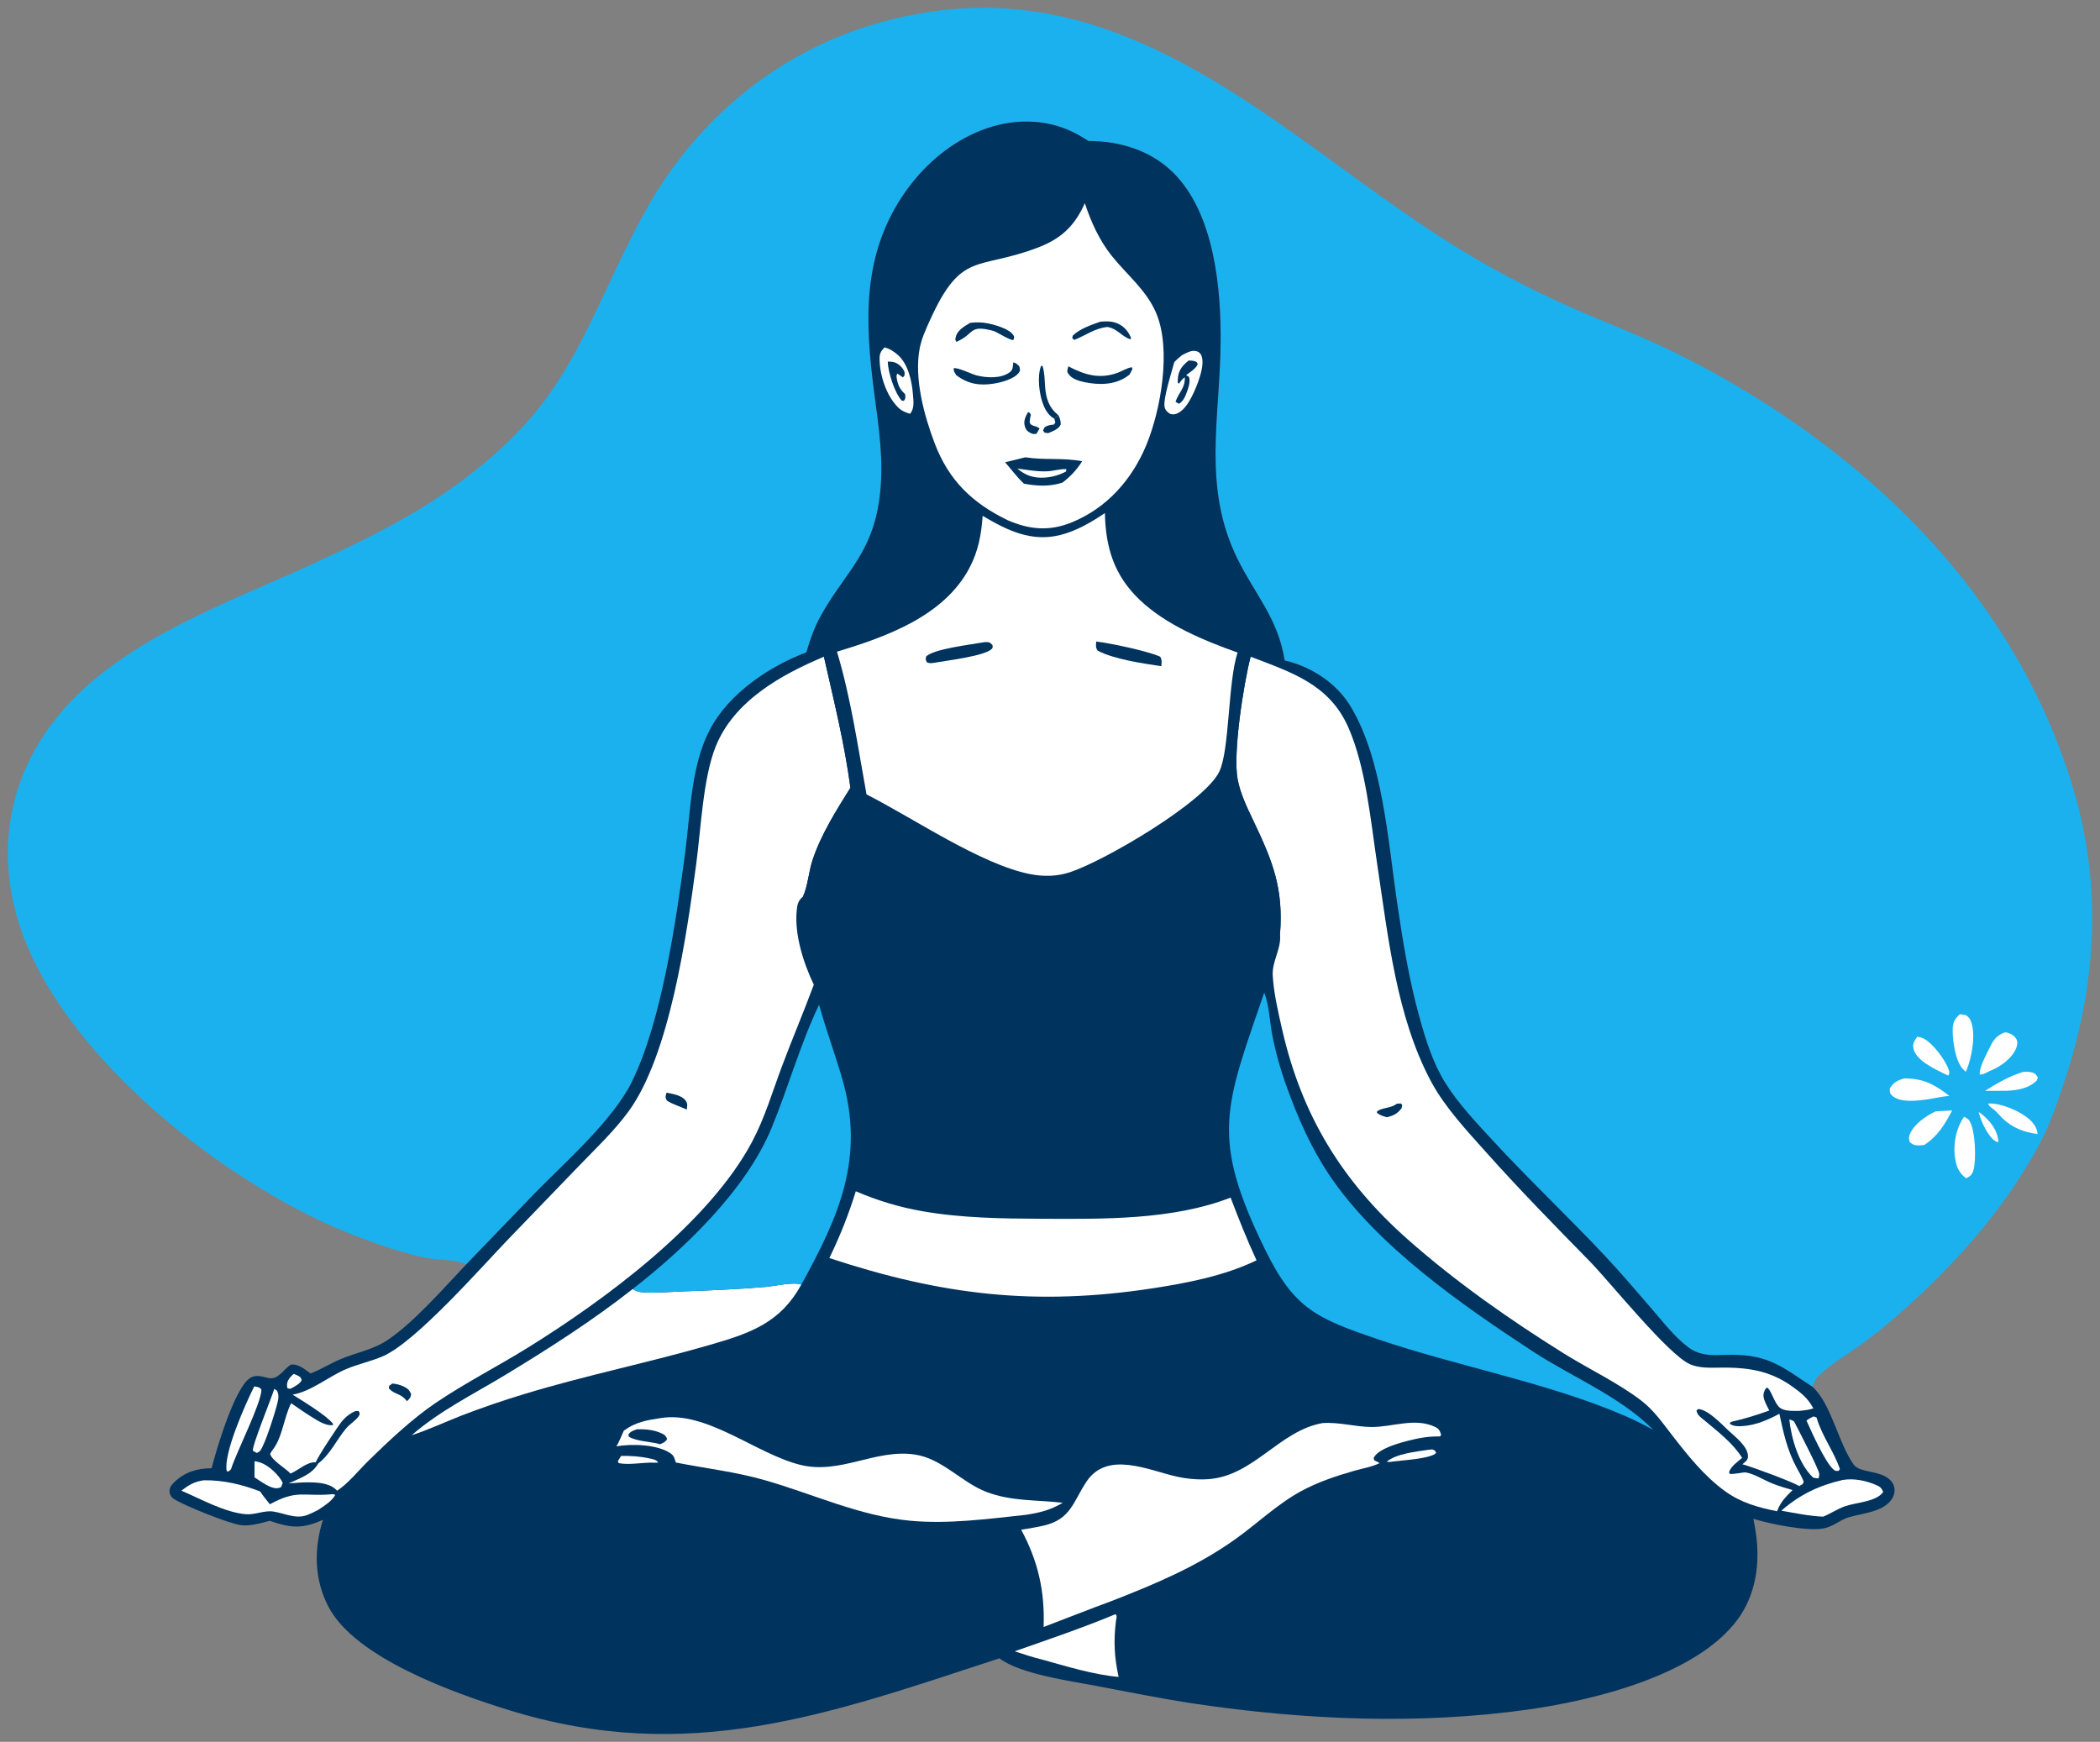 <?xml version="1.0" encoding="UTF-8"?> <svg xmlns="http://www.w3.org/2000/svg" viewBox="5904.396 5328.705 267.805 222.153" data-guides="{&quot;vertical&quot;:[],&quot;horizontal&quot;:[]}"><rect x="5904.396" y="5328.705" width="267.805" height="222.153" fill="#808080" stroke="none"/><path fill="#1BB1EE" stroke="none" fill-opacity="1" stroke-width="1" stroke-opacity="1" font-size-adjust="none" id="tSvg10da56bb4e" title="Path 2" d="M 5963.806 5490.012 C 5963.736 5489.966 5963.667 5489.918 5963.595 5489.875C 5962.783 5489.387 5959.949 5489.36 5958.88 5489.153C 5955.898 5488.576 5952.822 5487.487 5949.983 5486.418C 5933.698 5480.287 5911.886 5463.235 5906.713 5446.16C 5904.518 5438.912 5905.015 5431.504 5908.605 5424.784C 5915.451 5411.967 5931.009 5406.652 5943.451 5401C 5950.021 5398.016 5956.814 5394.745 5962.66 5390.494C 5966.867 5387.434 5970.953 5383.757 5974.026 5379.558C 5978.157 5373.913 5980.738 5367.543 5983.774 5361.299C 5985.331 5358.097 5986.977 5354.881 5988.953 5351.912C 5995.334 5342.33 6004.65 5335.137 6015.708 5331.851C 6030.251 5327.529 6042.713 5329.973 6055.749 5337.054C 6068.684 5344.079 6079.734 5354.179 6092.431 5361.615C 6096.387 5363.922 6100.458 5366.008 6104.642 5367.87C 6109.493 5369.995 6114.382 5371.829 6119.12 5374.232C 6141.995 5385.833 6161.492 5404.476 6168.88 5429.596C 6172.493 5441.88 6171.716 5454.355 6167.741 5466.413C 6166.775 5469.343 6165.787 5472.259 6164.299 5474.973C 6160.421 5482.046 6155.401 5487.999 6149.575 5493.545C 6147.232 5495.775 6144.707 5497.988 6142.107 5499.91C 6140.21 5501.313 6137.941 5502.573 6136.269 5504.226C 6135.856 5504.635 6135.711 5505.04 6135.558 5505.593C 6131.67 5503.049 6130.012 5501.493 6125.161 5501.492C 6123.882 5501.492 6122.551 5501.666 6121.303 5501.322C 6121.014 5501.244 6120.736 5501.14 6120.468 5501.01C 6120.2 5500.879 6119.946 5500.724 6119.707 5500.545C 6117.91 5499.193 6116.424 5497.241 6114.955 5495.543C 6113.03 5493.318 6111.122 5491.069 6109.109 5488.924C 6104.451 5483.959 6099.491 5479.282 6094.87 5474.278C 6092.703 5471.933 6090.408 5469.529 6088.71 5466.814C 6087.122 5464.277 6086.18 5461.242 6085.389 5458.371C 6084.075 5453.602 6083.276 5448.691 6082.557 5443.802C 6081.405 5435.968 6080.715 5425.536 6076.619 5418.782C 6074.798 5415.778 6071.591 5413.731 6068.225 5412.936C 6067.355 5407.512 6064.503 5404.648 6062.207 5399.983C 6057.711 5390.847 6059.963 5382.123 6060.055 5372.383C 6060.121 5365.405 6059.241 5355.965 6054.054 5350.769C 6051.179 5347.889 6047.175 5346.686 6043.203 5346.687C 6041.942 5345.869 6040.706 5345.214 6039.26 5344.782C 6035.255 5343.584 6031.043 5344.339 6027.414 5346.315C 6023.897 5348.23 6021.008 5351.165 6018.934 5354.572C 6014.002 5362.671 6014.873 5371.379 6016.086 5380.341C 6016.692 5384.814 6017.197 5389.192 6016.321 5393.676C 6015.141 5399.716 6011.829 5402.228 6009.047 5407.285C 6008.229 5408.771 6007.705 5410.284 6007.226 5411.907C 6002.498 5413.688 5997.383 5417.127 5994.959 5421.693C 5992.502 5426.323 5992.454 5432.333 5991.773 5437.465C 5990.633 5446.061 5988.769 5459.059 5984.946 5466.739C 5982.516 5471.62 5976.519 5476.884 5972.634 5480.851C 5969.692 5483.904 5966.749 5486.958 5963.806 5490.012Z"></path><path fill="white" stroke="none" fill-opacity="1" stroke-width="1" stroke-opacity="1" font-size-adjust="none" id="tSvg33fdddbfc1" title="Path 3" d="M 6156.733 5470.543 C 6156.856 5470.607 6156.913 5470.631 6157.032 5470.727C 6158.22 5471.69 6159.135 5472.812 6159.25 5474.374C 6159.111 5474.348 6159.039 5474.344 6158.904 5474.269C 6157.937 5473.731 6156.954 5471.591 6156.733 5470.543Z"></path><path fill="white" stroke="none" fill-opacity="1" stroke-width="1" stroke-opacity="1" font-size-adjust="none" id="tSvgcba3db9b71" title="Path 4" d="M 6162.398 5465.412 C 6162.67 5465.401 6162.965 5465.38 6163.234 5465.421C 6163.825 5465.512 6163.966 5465.636 6164.28 5466.122C 6164.283 5466.11 6164.286 5466.097 6164.289 5466.084C 6164.237 5466.229 6164.186 5466.375 6164.134 5466.52C 6163.103 5467.52 6161.687 5467.758 6160.302 5467.82C 6159.382 5467.825 6158.462 5467.829 6157.542 5467.834C 6159.061 5466.85 6160.665 5465.951 6162.398 5465.412Z"></path><path fill="white" stroke="none" fill-opacity="1" stroke-width="1" stroke-opacity="1" font-size-adjust="none" id="tSvg13163d21342" title="Path 5" d="M 6157.926 5469.46 C 6157.982 5469.455 6158.039 5469.446 6158.095 5469.444C 6159.657 5469.407 6162.036 5470.437 6163.169 5471.443C 6163.728 5471.94 6164.207 5472.568 6164.232 5473.334C 6162.517 5473.119 6161.008 5472.544 6159.744 5471.306C 6159.357 5470.927 6159.011 5470.476 6158.58 5470.147C 6158.271 5469.912 6158.093 5469.829 6157.926 5469.46Z"></path><path fill="white" stroke="none" fill-opacity="1" stroke-width="1" stroke-opacity="1" font-size-adjust="none" id="tSvg17d5570161a" title="Path 6" d="M 6148.896 5460.924 C 6149.147 5460.974 6149.404 5461.021 6149.638 5461.13C 6150.86 5461.693 6152.479 5463.888 6152.911 5465.138C 6153.037 5465.503 6153.01 5465.56 6152.856 5465.888C 6152.658 5465.802 6152.469 5465.713 6152.277 5465.616C 6151.03 5464.99 6148.764 5463.955 6148.419 5462.462C 6148.264 5461.794 6148.538 5461.447 6148.896 5460.924Z"></path><path fill="white" stroke="none" fill-opacity="1" stroke-width="1" stroke-opacity="1" font-size-adjust="none" id="tSvg519354b5b9" title="Path 7" d="M 6151.237 5470.446 C 6151.942 5470.407 6152.646 5470.368 6153.351 5470.328C 6152.394 5472.125 6151.537 5473.581 6149.792 5474.733C 6149.589 5474.755 6149.386 5474.775 6149.181 5474.784C 6148.671 5474.806 6148.327 5474.722 6147.945 5474.361C 6147.821 5473.974 6147.786 5473.758 6147.946 5473.369C 6148.48 5472.071 6150.017 5471.02 6151.237 5470.446Z"></path><path fill="white" stroke="none" fill-opacity="1" stroke-width="1" stroke-opacity="1" font-size-adjust="none" id="tSvgc962e2a589" title="Path 8" d="M 6154.322 5458.057 C 6154.573 5458.092 6154.825 5458.127 6155.076 5458.163C 6155.379 5458.363 6155.561 5458.541 6155.707 5458.882C 6156.437 5460.592 6155.829 5463.729 6155.102 5465.392C 6154.947 5465.265 6154.907 5465.239 6154.778 5465.113C 6153.771 5464.133 6153.395 5461.438 6153.412 5460.07C 6153.423 5459.102 6153.631 5458.72 6154.322 5458.057Z"></path><path fill="white" stroke="none" fill-opacity="1" stroke-width="1" stroke-opacity="1" font-size-adjust="none" id="tSvge8b7a12a26" title="Path 9" d="M 6160.092 5460.365 C 6160.16 5460.375 6160.228 5460.381 6160.295 5460.395C 6160.792 5460.497 6161.305 5460.785 6161.548 5461.248C 6161.729 5461.593 6161.657 5462.031 6161.515 5462.378C 6160.961 5463.734 6159.497 5464.748 6158.188 5465.275C 6157.843 5465.432 6157.194 5465.837 6156.853 5465.733C 6156.841 5464.791 6157.527 5463.559 6157.933 5462.721C 6158.489 5461.574 6158.821 5460.81 6160.092 5460.365Z"></path><path fill="white" stroke="none" fill-opacity="1" stroke-width="1" stroke-opacity="1" font-size-adjust="none" id="tSvg15ae931f65" title="Path 10" d="M 6147.256 5466.242 C 6149.713 5466.253 6151.095 5467.008 6152.981 5468.472C 6152.14 5468.557 6151.315 5468.715 6150.485 5468.868C 6150.441 5468.875 6150.396 5468.882 6150.352 5468.888C 6149.055 5469.084 6146.708 5469.415 6145.67 5468.416C 6145.351 5468.108 6145.391 5467.917 6145.401 5467.514C 6145.857 5466.742 6146.411 5466.478 6147.256 5466.242Z"></path><path fill="white" stroke="none" fill-opacity="1" stroke-width="1" stroke-opacity="1" font-size-adjust="none" id="tSvg18f120bcac9" title="Path 11" d="M 6154.866 5471.131 C 6155.098 5471.256 6155.387 5471.398 6155.537 5471.623C 6156.316 5472.793 6156.451 5476.673 6156.043 5478.011C 6155.873 5478.569 6155.616 5478.738 6155.129 5478.979C 6154.245 5478.337 6153.91 5477.572 6153.734 5476.504C 6153.437 5474.697 6153.821 5472.636 6154.866 5471.131Z"></path><path fill="#00335E" stroke="none" fill-opacity="1" stroke-width="1" stroke-opacity="1" font-size-adjust="none" id="tSvg2576d2c327" title="Path 12" d="M 6007.226 5411.907 C 6007.705 5410.284 6008.229 5408.771 6009.047 5407.285C 6011.829 5402.228 6015.141 5399.716 6016.321 5393.676C 6017.197 5389.192 6016.692 5384.814 6016.086 5380.341C 6014.873 5371.379 6014.002 5362.671 6018.934 5354.572C 6021.008 5351.165 6023.897 5348.23 6027.414 5346.315C 6031.043 5344.339 6035.255 5343.584 6039.26 5344.782C 6040.706 5345.214 6041.942 5345.869 6043.203 5346.687C 6047.175 5346.686 6051.179 5347.889 6054.054 5350.769C 6059.241 5355.965 6060.121 5365.405 6060.055 5372.383C 6059.963 5382.123 6057.711 5390.847 6062.207 5399.983C 6064.503 5404.648 6067.355 5407.512 6068.225 5412.936C 6071.591 5413.731 6074.798 5415.778 6076.619 5418.782C 6080.715 5425.536 6081.405 5435.968 6082.557 5443.802C 6083.276 5448.691 6084.075 5453.602 6085.389 5458.371C 6086.18 5461.242 6087.122 5464.277 6088.71 5466.814C 6090.408 5469.529 6092.703 5471.933 6094.87 5474.278C 6099.491 5479.282 6104.451 5483.959 6109.109 5488.924C 6111.122 5491.069 6113.03 5493.318 6114.955 5495.543C 6116.424 5497.241 6117.91 5499.193 6119.707 5500.545C 6119.946 5500.724 6120.2 5500.879 6120.468 5501.01C 6120.736 5501.14 6121.014 5501.244 6121.303 5501.322C 6122.551 5501.666 6123.882 5501.492 6125.161 5501.492C 6130.012 5501.493 6131.67 5503.049 6135.558 5505.593C 6137.949 5507.775 6138.798 5512.687 6140.788 5515.5C 6141.64 5516.704 6144.724 5516.088 6145.783 5517.911C 6146.03 5518.337 6146.065 5518.894 6145.906 5519.356C 6145.164 5521.515 6141.967 5521.67 6140.157 5522.21C 6139.554 5522.389 6138.989 5522.759 6138.436 5523.055C 6137.952 5523.315 6137.435 5523.559 6136.888 5523.648C 6134.695 5524.004 6130.17 5523.075 6127.996 5522.414C 6128.11 5522.982 6128.211 5523.552 6128.299 5524.124C 6128.893 5528.001 6128.341 5532.092 6125.951 5535.3C 6120.695 5542.357 6107.705 5545.548 6099.274 5546.735C 6085.314 5548.7 6070.793 5548.07 6056.882 5546.009C 6052.621 5545.377 6048.38 5544.512 6044.148 5543.711C 6040.812 5543.079 6034.509 5542.213 6031.845 5540.205C 6010.024 5547.353 5992.216 5553.91 5969.23 5546.788C 5962.374 5544.663 5949.672 5540.183 5946.266 5533.599C 5944.455 5530.096 5944.408 5526.24 5945.583 5522.535C 5942.957 5523.721 5941.471 5523.601 5938.794 5522.663C 5938.66 5522.699 5938.526 5522.735 5938.392 5522.77C 5937.35 5523.044 5936.224 5523.347 5935.142 5523.221C 5933.645 5523.047 5927.905 5520.745 5926.552 5519.867C 5926.232 5519.659 5926.048 5519.347 5926.014 5518.967C 5925.969 5518.467 5926.27 5518.071 5926.611 5517.746C 5927.96 5516.453 5929.559 5515.955 5931.379 5515.966C 5932.016 5513.473 5934.31 5505.801 5936.232 5504.494C 5937.017 5503.96 5937.773 5504.265 5938.614 5504.45C 5939.887 5504.73 5940.506 5503.374 5941.483 5502.747C 5942.481 5502.632 5943.23 5503.338 5943.997 5503.88C 5945.293 5503.38 5946.52 5502.601 5947.81 5502.056C 5949.645 5501.28 5951.769 5500.875 5953.468 5499.834C 5956.801 5497.792 5961.015 5492.949 5963.806 5490.012C 5966.749 5486.958 5969.692 5483.904 5972.634 5480.851C 5976.519 5476.884 5982.516 5471.62 5984.946 5466.739C 5988.769 5459.059 5990.633 5446.061 5991.773 5437.465C 5992.454 5432.333 5992.502 5426.323 5994.959 5421.693C 5997.383 5417.127 6002.498 5413.688 6007.226 5411.907Z"></path><path fill="#00335E" stroke="none" fill-opacity="1" stroke-width="1" stroke-opacity="1" font-size-adjust="none" id="tSvg15b83073eaa" title="Path 13" d="M 6135.652 5508.326 C 6136.07 5508.582 6136.028 5508.91 6136.141 5509.368C 6136.115 5509.414 6136.089 5509.46 6136.063 5509.505C 6135.937 5509.452 6135.81 5509.399 6135.684 5509.345C 6135.342 5509.499 6135.069 5509.655 6134.771 5509.881C 6134.763 5509.746 6134.758 5509.535 6134.718 5509.411C 6134.567 5508.929 6134.225 5508.855 6133.817 5508.647C 6134.461 5508.589 6135.036 5508.529 6135.652 5508.326Z"></path><path fill="white" stroke="none" fill-opacity="1" stroke-width="1" stroke-opacity="1" font-size-adjust="none" id="tSvg13c46a87d06" title="Path 14" d="M 5941.835 5503.932 C 5941.977 5503.98 5942.146 5504.032 5942.277 5504.1C 5942.652 5504.295 5942.758 5504.324 5942.866 5504.729C 5942.628 5505.19 5942.184 5505.395 5941.759 5505.658C 5941.401 5505.832 5941.472 5505.877 5941.056 5505.759C 5941.008 5505.557 5940.99 5505.532 5940.999 5505.298C 5941.02 5504.719 5941.442 5504.3 5941.835 5503.932Z"></path><path fill="white" stroke="none" fill-opacity="1" stroke-width="1" stroke-opacity="1" font-size-adjust="none" id="tSvgf0f9315739" title="Path 15" d="M 5983.6 5514.391 C 5984.815 5514.371 5985.998 5514.437 5987.187 5514.704C 5987.632 5514.805 5988.092 5514.846 5988.342 5515.24C 5988.176 5515.244 5988.009 5515.249 5987.842 5515.253C 5986.403 5515.184 5984.632 5515.598 5983.28 5515.299C 5983.249 5515.217 5983.218 5515.135 5983.186 5515.054C 5983.324 5514.833 5983.462 5514.612 5983.6 5514.391Z"></path><path fill="white" stroke="none" fill-opacity="1" stroke-width="1" stroke-opacity="1" font-size-adjust="none" id="tSvg7490273be9" title="Path 16" d="M 6086.529 5513.612 C 6086.703 5513.594 6086.876 5513.575 6087.05 5513.557C 6087.386 5513.711 6087.375 5513.638 6087.543 5514.002C 6086.963 5514.745 6083.083 5514.961 6081.995 5515.105C 6081.685 5515.165 6081.556 5515.182 6081.236 5515.127C 6082.47 5514.099 6084.968 5513.845 6086.529 5513.612Z"></path><path fill="#00335E" stroke="none" fill-opacity="1" stroke-width="1" stroke-opacity="1" font-size-adjust="none" id="tSvg132a8124ed6" title="Path 17" d="M 6052.19 5366.27 C 6054.144 5369.158 6053.882 5372.065 6055.127 5374.004C 6054.803 5374.288 6054.451 5374.562 6054.156 5374.875C 6053.706 5373.782 6054.018 5372.44 6053.848 5371.278C 6053.601 5369.595 6052.559 5367.876 6051.856 5366.346C 6051.967 5366.32 6052.078 5366.295 6052.19 5366.27Z"></path><path fill="#00335E" stroke="none" fill-opacity="1" stroke-width="1" stroke-opacity="1" font-size-adjust="none" id="tSvg17aa04bbc9b" title="Path 18" d="M 6053.247 5351.582 C 6055.058 5353.434 6056.263 5355.514 6057.086 5357.963C 6057.248 5358.447 6057.411 5358.93 6057.573 5359.414C 6057.36 5359.502 6057.147 5359.589 6056.934 5359.677C 6056.721 5359.024 6056.508 5358.371 6056.295 5357.718C 6055.404 5355.597 6054.469 5353.535 6053.247 5351.582Z"></path><path fill="white" stroke="none" fill-opacity="1" stroke-width="1" stroke-opacity="1" font-size-adjust="none" id="tSvgc2664e465a" title="Path 19" d="M 5936.854 5515.062 C 5937.11 5515.104 5937.366 5515.148 5937.612 5515.236C 5938.7 5515.626 5939.957 5516.811 5940.455 5517.829C 5940.383 5518.011 5940.31 5518.193 5940.238 5518.375C 5940.142 5518.409 5940.05 5518.452 5939.952 5518.478C 5939.026 5518.728 5937.627 5517.6 5936.851 5517.127C 5936.852 5516.439 5936.853 5515.75 5936.854 5515.062Z"></path><path fill="white" stroke="none" fill-opacity="1" stroke-width="1" stroke-opacity="1" font-size-adjust="none" id="tSvgdc72bf2d" title="Path 20" d="M 5939.375 5505.84 C 5939.487 5505.911 5939.599 5505.981 5939.711 5506.052C 5939.982 5506.568 5939.917 5507.041 5939.79 5507.588C 5939.546 5508.64 5938.194 5512.992 5937.552 5513.761C 5937.45 5513.883 5937.281 5513.928 5937.146 5514.011C 5936.98 5513.92 5936.813 5513.829 5936.647 5513.737C 5936.483 5513.196 5939.025 5506.994 5939.375 5505.84Z"></path><path fill="white" stroke="none" fill-opacity="1" stroke-width="1" stroke-opacity="1" font-size-adjust="none" id="tSvgeb88250348" title="Path 21" d="M 6134.771 5509.881 C 6135.069 5509.655 6135.342 5509.499 6135.684 5509.345C 6135.81 5509.399 6135.937 5509.452 6136.063 5509.505C 6136.076 5509.552 6136.089 5509.598 6136.102 5509.644C 6136.777 5511.892 6138.281 5513.848 6139.034 5516.074C 6138.978 5516.147 6138.922 5516.22 6138.866 5516.294C 6138.507 5516.314 6138.445 5516.332 6138.163 5516.074C 6137.104 5515.107 6135.404 5511.307 6134.771 5509.881Z"></path><path fill="white" stroke="none" fill-opacity="1" stroke-width="1" stroke-opacity="1" font-size-adjust="none" id="tSvgc3a500fe03" title="Path 22" d="M 6132.579 5509.759 C 6132.865 5509.803 6132.922 5509.833 6133.19 5509.995C 6133.659 5510.925 6136.385 5516.119 6136.402 5516.707C 6136.407 5516.891 6136.346 5517.072 6136.318 5517.254C 6136.024 5517.253 6135.882 5517.23 6135.609 5517.15C 6133.78 5515.407 6132.849 5512.206 6132.579 5509.759Z"></path><path fill="#00335E" stroke="none" fill-opacity="1" stroke-width="1" stroke-opacity="1" font-size-adjust="none" id="tSvg900fad6fb9" title="Path 23" d="M 6056.934 5359.677 C 6057.147 5359.589 6057.36 5359.502 6057.573 5359.414C 6057.905 5360.833 6058.217 5362.24 6058.451 5363.679C 6058.685 5365.35 6059.481 5371.736 6058.879 5373.131C 6058.604 5372.97 6058.511 5372.717 6058.429 5372.415C 6058.164 5371.434 6058.34 5370.148 6058.293 5369.123C 6058.217 5367.378 6058.075 5365.638 6057.868 5363.904C 6057.644 5362.481 6057.269 5361.077 6056.934 5359.677Z"></path><path fill="white" stroke="none" fill-opacity="1" stroke-width="1" stroke-opacity="1" font-size-adjust="none" id="tSvg5c8c6c8c62" title="Path 24" d="M 5936.82 5505.521 C 5937.27 5505.614 5937.45 5505.573 5937.743 5505.94C 5937.669 5507.798 5934.627 5513.716 5933.846 5516.101C 5933.749 5516.189 5933.652 5516.277 5933.554 5516.365C 5933.475 5516.358 5933.395 5516.351 5933.315 5516.345C 5932.837 5514.139 5935.743 5507.66 5936.82 5505.521Z"></path><path fill="white" stroke="none" fill-opacity="1" stroke-width="1" stroke-opacity="1" font-size-adjust="none" id="tSvg6852da53e1" title="Path 25" d="M 6017.196 5373.011 C 6017.858 5373.178 6018.416 5373.543 6018.922 5373.995C 6020.204 5375.139 6020.697 5377.322 6020.817 5378.98C 6020.881 5379.868 6021.052 5380.776 6020.447 5381.481C 6019.858 5381.307 6019.382 5381.109 6018.935 5380.671C 6017.435 5379.199 6016.589 5376.583 6016.566 5374.511C 6016.558 5373.794 6016.704 5373.524 6017.196 5373.011Z"></path><path fill="#00335E" stroke="none" fill-opacity="1" stroke-width="1" stroke-opacity="1" font-size-adjust="none" id="tSvg177584065d2" title="Path 26" d="M 6017.608 5374.819 C 6017.912 5374.829 6018.249 5374.825 6018.536 5374.94C 6018.605 5374.969 6018.672 5375 6018.738 5375.035C 6018.803 5375.07 6018.867 5375.108 6018.929 5375.149C 6018.99 5375.191 6019.05 5375.235 6019.107 5375.282C 6019.165 5375.329 6019.219 5375.379 6019.272 5375.432C 6019.324 5375.484 6019.374 5375.54 6019.421 5375.597C 6019.468 5375.655 6019.512 5375.715 6019.552 5375.777C 6019.593 5375.839 6019.631 5375.903 6019.666 5375.968C 6019.7 5376.034 6019.731 5376.101 6019.759 5376.17C 6019.738 5376.531 6019.818 5376.58 6019.538 5376.835C 6019.309 5376.675 6019.08 5376.515 6018.851 5376.355C 6018.683 5376.562 6018.72 5376.681 6018.756 5376.936C 6018.86 5377.689 6019.152 5378.396 6019.74 5378.882C 6019.772 5378.93 6019.804 5378.978 6019.836 5379.027C 6019.856 5379.438 6019.903 5379.501 6019.666 5379.829C 6019.571 5379.817 6019.477 5379.806 6019.383 5379.794C 6018.474 5378.765 6017.637 5376.163 6017.608 5374.819Z"></path><path fill="white" stroke="none" fill-opacity="1" stroke-width="1" stroke-opacity="1" font-size-adjust="none" id="tSvg230edb72ee" title="Path 27" d="M 6055.127 5374.004 C 6055.748 5373.702 6056.378 5373.279 6057.084 5373.528C 6057.309 5373.608 6057.477 5373.779 6057.582 5373.996C 6058.191 5375.256 6056.975 5378.121 6056.375 5379.295C 6055.98 5380.07 6055.312 5381.149 6054.443 5381.462C 6054.127 5381.576 6053.969 5381.568 6053.649 5381.506C 6053.307 5381.285 6053.045 5381.096 6052.93 5380.681C 6052.651 5379.672 6053.845 5376.069 6054.156 5374.875C 6054.451 5374.562 6054.803 5374.288 6055.127 5374.004Z"></path><path fill="#00335E" stroke="none" fill-opacity="1" stroke-width="1" stroke-opacity="1" font-size-adjust="none" id="tSvgba3e3ad229" title="Path 28" d="M 6055.985 5374.687 C 6056.272 5374.687 6056.488 5374.696 6056.767 5374.78C 6057.051 5374.865 6057.009 5374.906 6057.145 5375.143C 6056.878 5375.747 6056.176 5376.153 6055.661 5376.545C 6055.781 5376.624 6055.901 5376.703 6056.02 5376.783C 6056.232 5377.334 6055.964 5378.125 6055.77 5378.657C 6055.568 5379.211 6055.29 5379.937 6054.725 5380.199C 6054.585 5380.115 6054.445 5380.032 6054.305 5379.948C 6054.716 5378.74 6055.538 5378.234 6055.492 5376.831C 6055.153 5377.013 6054.971 5377.333 6054.741 5377.636C 6054.691 5377.599 6054.641 5377.561 6054.591 5377.524C 6054.592 5377.275 6054.587 5377.024 6054.622 5376.777C 6054.757 5375.827 6055.258 5375.26 6055.985 5374.687Z"></path><path fill="#00335E" stroke="none" fill-opacity="1" stroke-width="1" stroke-opacity="1" font-size-adjust="none" id="tSvg13311605b1f" title="Path 29" d="M 6058.871 5374.03 C 6059.234 5376.73 6058.684 5379.909 6058.525 5382.634C 6058.077 5390.309 6058.548 5395.698 6062.361 5402.598C 6063.241 5404.191 6064.415 5405.608 6065.301 5407.199C 6065.964 5408.39 6067.071 5410.758 6066.689 5412.1C 6066.586 5412.145 6066.482 5412.189 6066.378 5412.233C 6066.359 5412.215 6066.341 5412.197 6066.322 5412.179C 6065.482 5411.387 6064.928 5408.466 6064.355 5407.246C 6063.048 5404.461 6061.169 5401.957 6059.875 5399.144C 6059.616 5398.592 6059.378 5398.032 6059.16 5397.464C 6058.943 5396.895 6058.746 5396.319 6058.57 5395.736C 6058.394 5395.153 6058.239 5394.564 6058.106 5393.97C 6057.973 5393.375 6057.862 5392.777 6057.772 5392.175C 6057.144 5388.021 6057.469 5377.836 6058.871 5374.03Z"></path><path fill="white" stroke="none" fill-opacity="1" stroke-width="1" stroke-opacity="1" font-size-adjust="none" id="tSvg12d6a36c5d9" title="Path 30" d="M 6139.365 5517.461 C 6140.785 5517.216 6142.336 5517.527 6143.646 5518.097C 6144.18 5518.329 6144.328 5518.461 6144.554 5518.991C 6143.667 5520.26 6141.051 5520.319 6139.675 5520.813C 6138.726 5521.153 6137.841 5521.747 6136.897 5522.136C 6135.107 5522.063 6133.326 5521.683 6131.565 5521.375C 6133.894 5519.33 6136.357 5518.155 6139.365 5517.461Z"></path><path fill="#00335E" stroke="none" fill-opacity="1" stroke-width="1" stroke-opacity="1" font-size-adjust="none" id="tSvge276e7e433" title="Path 31" d="M 6045.612 5347.883 C 6047.951 5347.972 6050.357 5349.689 6051.891 5351.355C 6056.01 5355.831 6057.512 5364.928 6057.255 5370.78C 6057.245 5371.008 6057.199 5371.209 6057.149 5371.43C 6057.09 5371.463 6057.031 5371.495 6056.972 5371.528C 6056.359 5369.956 6056.397 5367.748 6056.045 5366.052C 6055.135 5361.664 6052.044 5351.696 6047.861 5349.826C 6047.375 5349.609 6046.775 5349.404 6046.244 5349.349C 6045.447 5349.132 6044.781 5349.417 6043.992 5349.275C 6043.65 5348.868 6043.723 5348.702 6043.712 5348.183C 6044.02 5347.853 6045.141 5347.91 6045.612 5347.883Z"></path><path fill="#00335E" stroke="none" fill-opacity="1" stroke-width="1" stroke-opacity="1" font-size-adjust="none" id="tSvgbf9fdc82dc" title="Path 32" d="M 6021.198 5382.927 C 6021.487 5383.149 6021.614 5383.537 6021.731 5383.871C 6023.672 5389.434 6024.35 5395.05 6022.079 5400.649C 6021.131 5402.985 6019.861 5405.239 6018.764 5407.513C 6017.808 5407.999 6016.789 5408.399 6015.805 5408.83C 6015.503 5408.973 6015.26 5409.056 6014.929 5409.108C 6015.959 5407.259 6017.571 5405.667 6018.687 5403.836C 6022.748 5397.177 6022.09 5390.3 6021.198 5382.927Z"></path><path fill="white" stroke="none" fill-opacity="1" stroke-width="1" stroke-opacity="1" font-size-adjust="none" id="tSvg93c2e16766" title="Path 33" d="M 5930.396 5517.497 C 5932.912 5517.467 5935.229 5518.022 5937.566 5518.919C 5937.949 5519.492 5938.379 5520.02 5938.812 5520.555C 5942.22 5518.686 5943.017 5519.552 5946.416 5519.302C 5946.728 5519.279 5946.864 5519.23 5947.15 5519.353C 5946.741 5520.169 5945.673 5520.801 5944.923 5521.303C 5944.488 5521.526 5944.028 5521.755 5943.571 5521.929C 5942.126 5522.48 5940.713 5521.715 5939.274 5521.487C 5938.102 5521.301 5936.94 5521.919 5935.767 5521.826C 5933.079 5521.613 5930.015 5519.884 5927.532 5518.824C 5928.492 5518.078 5929.17 5517.67 5930.396 5517.497Z"></path><path fill="#00335E" stroke="none" fill-opacity="1" stroke-width="1" stroke-opacity="1" font-size-adjust="none" id="tSvg7bb279aacf" title="Path 34" d="M 6024.554 5390.336 C 6025.986 5391.639 6026.742 5392.719 6028.452 5393.984C 6028.458 5394.807 6028.454 5395.659 6028.351 5396.477C 6027.884 5400.219 6025.775 5402.944 6022.876 5405.195C 6022.034 5405.769 6021.205 5406.268 6020.291 5406.722C 6023.748 5399.989 6024.657 5398.063 6024.554 5390.336Z"></path><path fill="#00335E" stroke="none" fill-opacity="1" stroke-width="1" stroke-opacity="1" font-size-adjust="none" id="tSvg1877e9fdabb" title="Path 35" d="M 6041.83 5348.934 C 6041.794 5348.613 6041.722 5348.445 6041.591 5348.156C 6040.671 5347.441 6039.601 5347.248 6038.469 5347.117C 6034.042 5346.602 6029.18 5347.532 6025.646 5350.372C 6020.86 5354.218 6018.3 5359.878 6017.35 5365.829C 6017.072 5367.57 6017.063 5369.362 6016.775 5371.083C 6016.706 5371.498 6016.642 5371.817 6016.294 5372.071C 6016.244 5371.973 6016.186 5371.878 6016.146 5371.776C 6015.872 5371.093 6016.089 5369.733 6016.131 5368.984C 6016.4 5364.119 6017.263 5359.388 6019.89 5355.21C 6022.64 5350.836 6027.059 5346.932 6032.208 5345.774C 6032.437 5345.723 6032.667 5345.678 6032.899 5345.639C 6033.13 5345.6 6033.363 5345.566 6033.596 5345.539C 6033.829 5345.511 6034.063 5345.489 6034.297 5345.473C 6034.531 5345.456 6034.766 5345.446 6035 5345.442C 6035.235 5345.437 6035.47 5345.439 6035.705 5345.446C 6035.939 5345.453 6036.174 5345.466 6036.408 5345.485C 6036.642 5345.503 6036.875 5345.528 6037.108 5345.558C 6037.341 5345.589 6037.573 5345.625 6037.804 5345.667C 6038.035 5345.709 6038.265 5345.756 6038.494 5345.809C 6038.722 5345.863 6038.95 5345.922 6039.175 5345.986C 6039.401 5346.051 6039.625 5346.121 6039.847 5346.197C 6040.07 5346.272 6040.29 5346.353 6040.508 5346.44C 6040.726 5346.527 6040.943 5346.619 6041.156 5346.716C 6041.37 5346.813 6041.581 5346.916 6041.79 5347.024C 6041.998 5347.132 6042.204 5347.245 6042.407 5347.363C 6042.61 5347.48 6042.81 5347.603 6043.007 5347.731C 6043.887 5347.725 6044.746 5347.7 6045.612 5347.883C 6045.141 5347.91 6044.02 5347.853 6043.712 5348.183C 6043.273 5348.157 6043.257 5348.184 6042.887 5348.429C 6042.729 5348.734 6042.585 5349.007 6042.49 5349.34C 6042.27 5349.204 6042.05 5349.069 6041.83 5348.934Z"></path><path fill="white" stroke="none" fill-opacity="1" stroke-width="1" stroke-opacity="1" font-size-adjust="none" id="tSvg1195ed97ab" title="Path 36" d="M 6046.648 5534.574 C 6046.909 5534.799 6046.75 5535.104 6046.71 5535.434C 6046.396 5537.98 6046.496 5540.064 6047.051 5542.578C 6043.809 5542.29 6040.375 5541.215 6037.239 5540.348C 6036.071 5540.068 6034.93 5539.675 6033.788 5539.308C 6038.089 5537.802 6042.441 5536.326 6046.648 5534.574Z"></path><path fill="#00335E" stroke="none" fill-opacity="1" stroke-width="1" stroke-opacity="1" font-size-adjust="none" id="tSvg93bde3781" title="Path 37" d="M 6050.06 5389.716 C 6050.358 5391.413 6050.073 5393.259 6050.283 5394.989C 6050.847 5399.63 6053.296 5403.637 6055.414 5407.694C 6054.574 5407.2 6053.735 5406.706 6052.895 5406.212C 6051.915 5405.549 6050.969 5404.774 6050.141 5403.928C 6047.283 5401.003 6046.339 5397.82 6046.392 5393.81C 6047.771 5392.518 6049.013 5391.295 6050.06 5389.716Z"></path><path fill="#00335E" stroke="none" fill-opacity="1" stroke-width="1" stroke-opacity="1" font-size-adjust="none" id="tSvg151feb14aa3" title="Path 38" d="M 6042.49 5349.34 C 6042.585 5349.007 6042.729 5348.734 6042.887 5348.429C 6043.257 5348.184 6043.273 5348.157 6043.712 5348.183C 6043.723 5348.702 6043.65 5348.868 6043.992 5349.275C 6044.781 5349.417 6045.447 5349.132 6046.244 5349.349C 6045.824 5349.487 6045.453 5349.591 6045.007 5349.632C 6045.339 5349.806 6045.663 5349.958 6045.958 5350.192C 6046.603 5350.461 6047.321 5350.714 6047.917 5351.08C 6049.949 5352.327 6051.567 5355.736 6052.443 5357.847C 6054.287 5362.294 6055.556 5367.16 6055.502 5371.993C 6054.523 5370.372 6054.626 5368.297 6053.73 5366.626C 6052.121 5363.622 6049.382 5361.436 6047.677 5358.466C 6046.954 5357.181 6046.353 5355.841 6045.874 5354.446C 6045.608 5353.669 6045.427 5352.806 6045.07 5352.068C 6044.92 5351.757 6044.901 5351.644 6044.564 5351.53C 6044.127 5352.285 6044.62 5353.691 6044.836 5354.501C 6045.788 5358.06 6047.564 5360.413 6049.921 5363.178C 6050.722 5364.118 6051.669 5365.139 6052.19 5366.27C 6052.078 5366.295 6051.967 5366.32 6051.856 5366.346C 6049.368 5362.791 6046.035 5359.909 6044.389 5355.788C 6043.747 5354.182 6043.637 5352.394 6043.043 5350.762C 6043.022 5350.704 6043 5350.647 6042.978 5350.59C 6042.649 5350.555 6042.388 5350.423 6042.086 5350.296C 6042.221 5349.977 6042.356 5349.658 6042.49 5349.34Z"></path><path fill="#00335E" stroke="none" fill-opacity="1" stroke-width="1" stroke-opacity="1" font-size-adjust="none" id="tSvg13b17c4dfcd" title="Path 39" d="M 6042.49 5349.34 C 6042.585 5349.007 6042.729 5348.734 6042.887 5348.429C 6043.257 5348.184 6043.273 5348.157 6043.712 5348.183C 6043.723 5348.702 6043.65 5348.868 6043.992 5349.275C 6044.781 5349.417 6045.447 5349.132 6046.244 5349.349C 6045.824 5349.487 6045.453 5349.591 6045.007 5349.632C 6045.339 5349.806 6045.663 5349.958 6045.958 5350.192C 6045.383 5350.024 6044.825 5349.856 6044.266 5349.643C 6043.884 5349.498 6043.663 5349.459 6043.259 5349.499C 6042.963 5349.768 6042.998 5349.79 6042.973 5350.206C 6042.96 5350.419 6042.964 5350.345 6042.978 5350.59C 6042.649 5350.555 6042.388 5350.423 6042.086 5350.296C 6042.221 5349.977 6042.356 5349.658 6042.49 5349.34Z"></path><path fill="#00335E" stroke="none" fill-opacity="1" stroke-width="1" stroke-opacity="1" font-size-adjust="none" id="tSvgb72f7489bb" title="Path 40" d="M 6017.381 5380.933 C 6018.13 5381.758 6018.791 5382.343 6019.778 5382.868C 6020.997 5388.36 6021.467 5394.593 6019.333 5399.919C 6018.186 5402.781 6014.894 5407.959 6012.419 5409.803C 6011.899 5410.191 6011.268 5410.439 6010.675 5410.693C 6010.017 5410.955 6009.347 5411.188 6008.682 5411.431C 6009.471 5408.541 6011.111 5406.308 6012.9 5403.965C 6018.747 5396.308 6018.483 5390.098 6017.381 5380.933Z"></path><path fill="#00335E" stroke="none" fill-opacity="1" stroke-width="1" stroke-opacity="1" font-size-adjust="none" id="tSvg9c015775f0" title="Path 41" d="M 6056.483 5380.978 C 6056.782 5382.27 6056.528 5383.968 6056.486 5385.293C 6056.382 5388.527 6056.36 5391.766 6057.175 5394.923C 6058.709 5400.869 6062.788 5405.464 6064.459 5411.327C 6061.884 5410.433 6059.321 5409.336 6056.839 5408.206C 6054.975 5403.929 6052.654 5400.467 6051.581 5395.809C 6050.868 5391.233 6051.379 5387.736 6052.75 5383.377C 6052.775 5390.89 6051.374 5393.744 6055.01 5401.288C 6055.385 5402.065 6055.748 5403.019 6056.606 5403.318C 6056.692 5403.253 6056.777 5403.188 6056.863 5403.123C 6057.051 5401.9 6055.569 5399.932 6055.142 5398.731C 6054.775 5397.701 6054.482 5396.601 6054.244 5395.533C 6053.284 5391.215 6053.635 5386.813 6054.131 5382.458C 6055.241 5382.152 6055.756 5381.892 6056.483 5380.978Z"></path><path fill="#00335E" stroke="none" fill-opacity="1" stroke-width="1" stroke-opacity="1" font-size-adjust="none" id="tSvgfb28ac7db8" title="Path 42" d="M 6019.894 5373.678 C 6019.487 5372.42 6019.285 5371.403 6019.369 5370.072C 6019.523 5367.617 6020.237 5365.094 6021.078 5362.794C 6024.146 5354.399 6029.007 5355.769 6036.167 5353.468C 6037.227 5353.127 6038.517 5352.755 6039.363 5352.008C 6039.285 5351.903 6039.207 5351.798 6039.128 5351.694C 6038.737 5351.599 6038.3 5351.632 6037.908 5351.711C 6036.209 5352.051 6034.503 5352.664 6032.811 5353.08C 6031.146 5353.489 6029.265 5353.646 6027.693 5354.314C 6026.757 5354.711 6025.797 5355.107 6024.935 5355.651C 6021.572 5357.774 6019.587 5362.582 6018.862 5366.358C 6018.552 5367.974 6018.533 5369.64 6018.185 5371.239C 6018.069 5371.246 6017.952 5371.254 6017.836 5371.261C 6017.296 5370.302 6018.428 5364.544 6018.754 5363.286C 6020.11 5358.068 6023.178 5352.986 6027.95 5350.238C 6032.386 5347.684 6037 5347.607 6041.83 5348.934C 6042.05 5349.069 6042.27 5349.204 6042.49 5349.34C 6042.356 5349.658 6042.221 5349.977 6042.086 5350.296C 6039.284 5360.526 6029.866 5356.656 6024.537 5361.547C 6021.11 5364.693 6020.137 5369.237 6019.894 5373.678Z"></path><path fill="white" stroke="none" fill-opacity="1" stroke-width="1" stroke-opacity="1" font-size-adjust="none" id="tSvgbdff63b8d3" title="Path 43" d="M 5985.079 5493.105 C 5985.427 5493.311 5985.704 5493.457 5986.111 5493.498C 5987.797 5493.666 5989.644 5493.476 5991.34 5493.415C 5994.896 5493.287 5998.478 5493.133 6002.024 5492.838C 6003.18 5492.741 6005.538 5492.161 6006.587 5492.54C 6003.945 5497.35 6000.215 5498.692 5995.125 5500.173C 5987.222 5502.473 5979.13 5504.1 5971.252 5506.5C 5968.529 5507.321 5965.841 5508.243 5963.188 5509.267C 5961.098 5510.09 5959.021 5511.061 5956.888 5511.756C 5960.462 5508.641 5964.658 5506.584 5968.685 5504.149C 5974.305 5500.751 5979.913 5497.165 5985.079 5493.105Z"></path><path fill="white" stroke="none" fill-opacity="1" stroke-width="1" stroke-opacity="1" font-size-adjust="none" id="tSvg6d0b56efd8" title="Path 44" d="M 5988.626 5509.567 C 5994.49 5508.576 6000.862 5514.165 6006.489 5515.538C 6011.571 5516.777 6016.015 5513.487 6021.018 5514.206C 6024.561 5514.715 6026.956 5517.741 6030.188 5518.98C 6033.398 5520.21 6036.596 5519.975 6039.926 5520.366C 6038.349 5521.303 6037.01 5521.627 6035.213 5521.905C 6030.376 5522.422 6025.345 5523.107 6020.481 5522.657C 6014.008 5522.059 6008.044 5519.223 6001.848 5517.461C 5998.137 5516.407 5994.348 5515.978 5990.576 5515.229C 5990.443 5514.785 5990.362 5514.392 5989.976 5514.111C 5988.337 5512.914 5984.956 5512.813 5983.011 5513.173C 5983.366 5512.524 5983.654 5511.853 5983.946 5511.174C 5985.413 5510.087 5986.867 5509.831 5988.626 5509.567Z"></path><path fill="#00335E" stroke="none" fill-opacity="1" stroke-width="1" stroke-opacity="1" font-size-adjust="none" id="tSvg4ecf1d1b52" title="Path 45" d="M 5985.586 5510.998 C 5986.665 5510.955 5987.795 5511.054 5988.785 5511.521C 5989.17 5511.703 5989.339 5511.851 5989.478 5512.246C 5989.204 5512.649 5989.018 5512.691 5988.585 5512.897C 5987.394 5512.554 5985.627 5512.562 5984.588 5511.939C 5984.571 5511.842 5984.553 5511.746 5984.536 5511.649C 5984.815 5511.262 5985.161 5511.164 5985.586 5510.998Z"></path><path fill="#1BB1EE" stroke="none" fill-opacity="1" stroke-width="1" stroke-opacity="1" font-size-adjust="none" id="tSvg20c72973af" title="Path 46" d="M 6008.853 5456.842 C 6009.724 5460.03 6010.89 5463.13 6011.807 5466.305C 6014.719 5476.39 6011.407 5483.802 6006.587 5492.54C 6005.538 5492.161 6003.18 5492.741 6002.024 5492.838C 5998.478 5493.133 5994.896 5493.287 5991.34 5493.415C 5989.644 5493.476 5987.797 5493.666 5986.111 5493.498C 5985.704 5493.457 5985.427 5493.311 5985.079 5493.105C 5991.751 5487.913 5999.551 5480.437 6002.799 5472.545C 6004.933 5467.361 6006.429 5461.915 6008.853 5456.842Z"></path><path fill="white" stroke="none" fill-opacity="1" stroke-width="1" stroke-opacity="1" font-size-adjust="none" id="tSvgdb815b08c0" title="Path 47" d="M 6073.051 5510.202 C 6075.152 5510.051 6077.207 5510.682 6079.288 5510.702C 6081.916 5510.728 6084.9 5509.447 6087.45 5510.712C 6087.926 5510.947 6088.036 5511.221 6088.182 5511.709C 6088.131 5511.773 6088.081 5511.837 6088.03 5511.902C 6087.165 5511.896 6086.35 5511.954 6085.499 5512.113C 6084.111 5512.374 6080.381 5513.223 6079.635 5514.537C 6079.521 5514.739 6079.583 5514.718 6079.676 5514.97C 6079.915 5515.071 6080.11 5515.168 6080.335 5515.303C 6079.361 5515.797 6078.167 5515.979 6077.111 5516.283C 6074.759 5516.959 6072.434 5517.728 6070.277 5518.907C 6067.26 5520.555 6064.672 5523.065 6061.866 5525.056C 6057.008 5528.505 6051.785 5530.698 6046.267 5532.853C 6043.328 5533.94 6040.41 5535.089 6037.484 5536.207C 6037.65 5531.662 6036.788 5527.826 6034.625 5523.805C 6035.58 5523.642 6036.55 5523.496 6037.495 5523.277C 6040.988 5522.47 6041.264 5520.182 6042.963 5517.651C 6045.614 5513.702 6050.832 5516.202 6054.373 5517.007C 6055.701 5517.308 6057.136 5517.453 6058.497 5517.354C 6064.299 5516.93 6067.536 5511.177 6073.051 5510.202Z"></path><path fill="#1BB1EE" stroke="none" fill-opacity="1" stroke-width="1" stroke-opacity="1" font-size-adjust="none" id="tSvg165ac66a119" title="Path 48" d="M 6065.618 5455.299 C 6066.237 5456.855 6066.323 5459.031 6066.643 5460.713C 6067.081 5462.935 6067.686 5465.109 6068.459 5467.237C 6069.881 5471.226 6071.58 5475.09 6073.95 5478.614C 6080.007 5487.622 6090.883 5495.183 6099.861 5501.056C 6104.924 5504.367 6110.954 5506.764 6115.244 5511.076C 6114.034 5510.419 6112.83 5509.804 6111.564 5509.26C 6101.867 5505.074 6090.251 5502.956 6080.13 5499.518C 6072.303 5496.859 6069.443 5495.63 6065.757 5488.128C 6058.641 5473.642 6060.638 5469.86 6065.618 5455.299Z"></path><path fill="white" stroke="none" fill-opacity="1" stroke-width="1" stroke-opacity="1" font-size-adjust="none" id="tSvgbc37d1390e" title="Path 49" d="M 6042.741 5354.62 C 6043.529 5357.015 6044.599 5359.372 6046.184 5361.352C 6048.125 5363.776 6050.606 5365.712 6051.844 5368.645C 6053.798 5373.276 6052.433 5380.993 6050.578 5385.474C 6048.757 5389.873 6045.535 5393.514 6041.066 5395.33C 6038.193 5396.497 6035.696 5396.253 6032.91 5395.058C 6028.405 5392.875 6025.403 5389.989 6023.602 5385.27C 6022.247 5381.718 6020.945 5376.933 6021.683 5373.117C 6021.92 5371.889 6022.455 5370.727 6022.967 5369.595C 6027.039 5360.584 6029.003 5363.259 6036.82 5360.253C 6039.74 5359.131 6041.463 5357.493 6042.741 5354.62Z"></path><path fill="#00335E" stroke="none" fill-opacity="1" stroke-width="1" stroke-opacity="1" font-size-adjust="none" id="tSvg13db5073014" title="Path 50" d="M 6039.377 5381.668 C 6039.566 5382.101 6039.668 5382.356 6039.665 5382.84C 6039.408 5383.438 6038.635 5383.707 6038.063 5383.949C 6037.91 5383.926 6037.757 5383.904 6037.604 5383.882C 6037.542 5383.794 6037.48 5383.707 6037.418 5383.619C 6037.565 5383.23 6037.583 5383.154 6038.005 5382.998C 6038.247 5382.908 6038.558 5382.884 6038.813 5382.845C 6038.869 5382.753 6038.925 5382.662 6038.981 5382.57C 6038.936 5382.413 6038.892 5382.256 6038.847 5382.099C 6038.989 5381.909 6039.185 5381.802 6039.377 5381.668Z"></path><path fill="#00335E" stroke="none" fill-opacity="1" stroke-width="1" stroke-opacity="1" font-size-adjust="none" id="tSvg96ea77e346" title="Path 51" d="M 6035.498 5381.253 C 6035.775 5381.386 6035.643 5381.286 6035.86 5381.591C 6035.79 5381.875 6035.729 5382.132 6035.711 5382.425C 6035.667 5383.124 6036.576 5382.942 6036.961 5383.36C 6036.831 5383.584 6036.702 5383.808 6036.572 5384.032C 6036.243 5384.058 6036.18 5384.097 6035.864 5383.952C 6035.431 5383.753 6035.215 5383.514 6035.083 5383.047C 6034.892 5382.369 6035.191 5381.832 6035.498 5381.253Z"></path><path fill="#00335E" stroke="none" fill-opacity="1" stroke-width="1" stroke-opacity="1" font-size-adjust="none" id="tSvg18c3f7cc681" title="Path 52" d="M 6038.847 5382.099 C 6038.185 5381.755 6037.754 5381.085 6037.477 5380.409C 6036.923 5379.054 6036.626 5376.743 6037.165 5375.362C 6037.227 5375.372 6037.289 5375.383 6037.351 5375.394C 6037.629 5376.289 6037.61 5377.203 6037.683 5378.13C 6037.791 5379.491 6038.169 5380.671 6039.249 5381.565C 6039.291 5381.6 6039.334 5381.633 6039.377 5381.668C 6039.185 5381.802 6038.989 5381.909 6038.847 5382.099Z"></path><path fill="#00335E" stroke="none" fill-opacity="1" stroke-width="1" stroke-opacity="1" font-size-adjust="none" id="tSvg2142155c78" title="Path 53" d="M 6044.725 5369.732 C 6045.496 5369.662 6046.259 5369.654 6046.978 5369.986C 6047.781 5370.356 6048.343 5371.043 6048.649 5371.857C 6048.607 5371.897 6048.565 5371.936 6048.523 5371.976C 6047.471 5371.617 6046.92 5370.69 6045.783 5370.437C 6045.733 5370.425 6045.682 5370.416 6045.632 5370.405C 6043.986 5370.569 6042.879 5371.477 6041.386 5372.059C 6041.3 5371.981 6041.213 5371.903 6041.127 5371.824C 6041.156 5371.715 6041.186 5371.605 6041.215 5371.496C 6042.132 5370.624 6043.547 5370.145 6044.725 5369.732Z"></path><path fill="#00335E" stroke="none" fill-opacity="1" stroke-width="1" stroke-opacity="1" font-size-adjust="none" id="tSvg1377aa4a998" title="Path 54" d="M 6028.107 5369.886 C 6028.901 5369.782 6029.643 5369.794 6030.431 5369.959C 6031.332 5370.147 6033.145 5370.657 6033.637 5371.469C 6033.804 5371.744 6033.715 5371.778 6033.63 5372.059C 6033.317 5372.197 6031.607 5371.097 6031.122 5370.918C 6027.881 5370.045 6028.768 5371.275 6026.354 5372.307C 6026.187 5372.055 6026.212 5371.933 6026.294 5371.632C 6026.522 5370.786 6027.412 5370.298 6028.107 5369.886Z"></path><path fill="#00335E" stroke="none" fill-opacity="1" stroke-width="1" stroke-opacity="1" font-size-adjust="none" id="tSvg34149ac717" title="Path 55" d="M 6040.64 5375.426 C 6042.708 5376.516 6044.626 5377.093 6046.922 5376.25C 6047.535 5376.025 6048.067 5375.661 6048.716 5375.534C 6048.748 5375.614 6048.78 5375.693 6048.812 5375.772C 6048.691 5376.006 6048.57 5376.239 6048.449 5376.472C 6048.334 5376.563 6048.215 5376.65 6048.094 5376.733C 6046.516 5377.818 6044.551 5377.817 6042.735 5377.452C 6041.96 5377.295 6041.012 5377.018 6040.584 5376.295C 6040.418 5376.016 6040.571 5375.726 6040.64 5375.426Z"></path><path fill="#00335E" stroke="none" fill-opacity="1" stroke-width="1" stroke-opacity="1" font-size-adjust="none" id="tSvg77b7b9ecd3" title="Path 56" d="M 6033.62 5374.915 C 6033.966 5375.001 6034.12 5375.166 6034.374 5375.408C 6034.458 5375.736 6034.556 5375.917 6034.334 5376.223C 6033.713 5377.079 6032.025 5377.494 6031.046 5377.644C 6029.261 5377.916 6027.805 5377.654 6026.361 5376.566C 6026.127 5376.206 6026.031 5376.101 6026 5375.68C 6026.466 5375.506 6028.269 5376.404 6028.873 5376.566C 6030.157 5376.908 6032.028 5377.021 6033.152 5376.19C 6033.618 5375.845 6033.547 5375.449 6033.62 5374.915Z"></path><path fill="#00335E" stroke="none" fill-opacity="1" stroke-width="1" stroke-opacity="1" font-size-adjust="none" id="tSvg9758818598" title="Path 57" d="M 6035.116 5387.036 C 6035.157 5387.038 6035.197 5387.035 6035.237 5387.041C 6037.64 5387.409 6040.007 5387.064 6042.399 5387.531C 6041.701 5388.638 6040.923 5389.457 6039.9 5390.252C 6038.222 5390.791 6036.685 5390.702 6034.981 5390.395C 6034.111 5389.591 6033.354 5388.558 6032.574 5387.661C 6033.425 5387.47 6034.27 5387.247 6035.116 5387.036Z"></path><path fill="white" stroke="none" fill-opacity="1" stroke-width="1" stroke-opacity="1" font-size-adjust="none" id="tSvg228cdd6df1" title="Path 58" d="M 6034.137 5388.461 C 6035.385 5388.632 6036.741 5388.879 6038 5388.811C 6038.802 5388.768 6039.576 5388.49 6040.38 5388.541C 6040.369 5388.639 6040.358 5388.738 6040.347 5388.836C 6039.46 5389.307 6038.556 5389.566 6037.549 5389.62C 6036.188 5389.693 6035.156 5389.342 6034.137 5388.461Z"></path><path fill="white" stroke="none" fill-opacity="1" stroke-width="1" stroke-opacity="1" font-size-adjust="none" id="tSvg637792f3a5" title="Path 59" d="M 6063.883 5412.459 C 6069.069 5414.455 6073.876 5415.946 6076.311 5421.404C 6078.586 5426.504 6079.182 5433.349 6080.019 5438.883C 6081.41 5448.083 6082.464 5458.412 6086.936 5466.713C 6088.679 5469.949 6091.477 5472.935 6093.92 5475.668C 6098.161 5480.412 6102.598 5484.95 6107.053 5489.49C 6109.74 5492.227 6117.148 5501.522 6119.945 5502.71C 6121.075 5503.19 6122.38 5503.152 6123.585 5503.132C 6127.032 5503.072 6129.966 5503.426 6132.85 5505.463C 6133.886 5506.195 6134.843 5506.919 6135.475 5508.034C 6135.531 5508.133 6135.593 5508.229 6135.652 5508.326C 6135.036 5508.529 6134.461 5508.589 6133.817 5508.647C 6133.029 5508.645 6131.82 5508.736 6131.234 5508.109C 6130.633 5507.465 6130.43 5506.421 6129.832 5505.704C 6129.757 5505.717 6129.681 5505.729 6129.606 5505.742C 6129.379 5506.087 6129.227 5506.489 6129.308 5506.909C 6129.417 5507.473 6129.769 5508.091 6130.027 5508.604C 6128.398 5509.182 6126.836 5509.678 6125.144 5510.049C 6125.084 5510.119 6125.025 5510.189 6124.965 5510.26C 6125.401 5510.64 6126.102 5510.618 6126.65 5510.582C 6128.305 5510.475 6129.872 5509.785 6131.315 5509.014C 6131.838 5511.477 6132.3 5513.625 6133.509 5515.874C 6133.623 5516.087 6134.464 5517.541 6134.406 5517.748C 6134.378 5517.846 6134.299 5517.922 6134.246 5518.008C 6134.111 5518.083 6133.977 5518.157 6133.842 5518.231C 6132.821 5517.629 6127.95 5515.833 6126.59 5515.45C 6126.904 5515.198 6127.284 5514.952 6127.309 5514.511C 6127.381 5513.234 6125.664 5511.938 6124.811 5511.145C 6123.887 5510.285 6122.252 5508.516 6120.975 5508.405C 6120.899 5508.467 6120.822 5508.529 6120.746 5508.591C 6120.797 5509.195 6121.453 5509.593 6121.908 5509.978C 6123.582 5511.391 6125.385 5512.76 6126.566 5514.64C 6125.999 5515.129 6125.093 5515.736 6124.893 5516.481C 6124.929 5516.551 6124.966 5516.621 6125.002 5516.691C 6125.437 5516.694 6125.821 5516.644 6126.251 5516.577C 6126.515 5516.536 6126.838 5516.459 6127.106 5516.509C 6128.143 5516.704 6129.364 5517.476 6130.363 5517.884C 6131.215 5518.232 6132.112 5518.484 6132.993 5518.746C 6132.151 5519.582 6131.427 5520.296 6131.023 5521.446C 6128.574 5520.962 6126.401 5520.352 6124.353 5518.866C 6121.685 5516.929 6119.562 5514.238 6117.559 5511.652C 6116.394 5510.147 6115.298 5508.583 6113.786 5507.401C 6110.952 5505.187 6106.897 5503.243 6103.773 5501.29C 6096.852 5496.963 6090.038 5492.186 6083.92 5486.776C 6075.55 5479.374 6070.405 5470.959 6067.912 5460.039C 6067.407 5457.827 6066.831 5455.371 6066.702 5453.113C 6066.599 5451.316 6067.773 5449.79 6067.643 5447.987C 6067.64 5447.941 6067.635 5447.894 6067.631 5447.848C 6068.091 5441.986 6066.687 5438.522 6064.213 5433.338C 6063.418 5431.671 6062.581 5429.951 6062.23 5428.124C 6061.595 5424.814 6062.979 5415.945 6063.883 5412.459Z"></path><path fill="#00335E" stroke="none" fill-opacity="1" stroke-width="1" stroke-opacity="1" font-size-adjust="none" id="tSvg1153d181c9" title="Path 60" d="M 6082.546 5469.471 C 6082.701 5469.459 6082.856 5469.446 6083.011 5469.434C 6083.08 5469.495 6083.15 5469.555 6083.219 5469.616C 6083.191 5469.761 6083.163 5469.906 6083.134 5470.051C 6082.582 5470.754 6082.13 5470.981 6081.265 5471.196C 6080.77 5471.061 6080.401 5470.959 6079.99 5470.629C 6080.001 5470.56 6080.012 5470.492 6080.022 5470.424C 6080.7 5469.979 6081.575 5470.046 6082.283 5469.634C 6082.372 5469.582 6082.458 5469.525 6082.546 5469.471Z"></path><path fill="white" stroke="none" fill-opacity="1" stroke-width="1" stroke-opacity="1" font-size-adjust="none" id="tSvg14d31b563c0" title="Path 61" d="M 6009.467 5412.461 C 6010.716 5417.989 6012.106 5423.545 6012.847 5429.173C 6011.027 5432.098 6009.07 5435.171 6007.995 5438.466C 6007.536 5439.872 6007.406 5441.751 6006.803 5443.039C 6006.166 5443.583 6006.069 5444.063 6005.993 5444.882C 6005.707 5447.94 6006.872 5451.566 6008.179 5454.291C 6006.88 5457.788 6005.421 5461.222 6004.111 5464.714C 6002.909 5467.92 6001.937 5471.25 6000.33 5474.283C 5994.822 5484.676 5981.633 5494.421 5971.749 5500.559C 5967.879 5502.962 5963.729 5505.073 5959.965 5507.621C 5956.961 5509.655 5953.963 5512.48 5951.364 5515.025C 5950.139 5516.226 5948.799 5517.91 5947.391 5518.825C 5947.317 5518.755 5947.245 5518.682 5947.169 5518.613C 5945.871 5517.436 5942.823 5517.778 5941.201 5517.893C 5942.573 5517.262 5944.198 5516.748 5944.975 5515.362C 5946.58 5514.118 5947.287 5512.346 5948.57 5510.84C 5949.032 5510.298 5949.926 5509.776 5950.229 5509.166C 5950.326 5508.973 5950.212 5508.856 5950.139 5508.671C 5949.775 5508.63 5949.691 5508.67 5949.374 5508.835C 5948.856 5509.104 5948.36 5509.543 5947.988 5509.991C 5947.52 5510.554 5944.843 5514.61 5944.662 5515.205C 5943.551 5515.118 5942.49 5516.198 5941.444 5516.641C 5940.794 5515.936 5939.04 5514.965 5938.85 5514.126C 5938.938 5513.973 5939.028 5513.79 5939.14 5513.652C 5940.414 5512.069 5940.577 5509.539 5941.524 5507.666C 5942.362 5508.243 5943.2 5508.833 5944.066 5509.37C 5944.807 5509.828 5946.004 5510.646 5946.885 5510.438C 5946.877 5510.389 5946.869 5510.34 5946.861 5510.292C 5946.047 5509.222 5943.002 5507.386 5941.71 5506.575C 5944.095 5506.162 5946.294 5504.265 5948.536 5503.315C 5950.065 5502.666 5951.708 5502.334 5953.229 5501.675C 5957.422 5499.858 5965.735 5490.365 5969.237 5486.728C 5972.277 5483.575 5975.318 5480.421 5978.358 5477.268C 5980.473 5475.076 5982.758 5472.913 5984.555 5470.448C 5989.823 5463.219 5991.965 5447.952 5993.174 5438.963C 5993.778 5434.467 5994.049 5427.926 5995.669 5423.904C 5998.007 5418.102 6003.987 5414.763 6009.467 5412.461Z"></path><path fill="#00335E" stroke="none" fill-opacity="1" stroke-width="1" stroke-opacity="1" font-size-adjust="none" id="tSvgf3ad4dfb1a" title="Path 62" d="M 5954.439 5505.155 C 5954.978 5505.212 5955.427 5505.321 5955.916 5505.56C 5956.396 5505.795 5956.638 5506.013 5956.824 5506.531C 5956.748 5507.023 5956.629 5507.072 5956.289 5507.416C 5955.592 5506.433 5954.809 5506.589 5954.101 5505.895C 5953.929 5505.727 5954.002 5505.748 5954.028 5505.452C 5954.165 5505.353 5954.302 5505.254 5954.439 5505.155Z"></path><path fill="#00335E" stroke="none" fill-opacity="1" stroke-width="1" stroke-opacity="1" font-size-adjust="none" id="tSvg10ce83cef37" title="Path 63" d="M 5989.39 5468.067 C 5990.155 5468.209 5991.348 5468.39 5991.835 5469.079C 5992.123 5469.486 5992.032 5469.765 5991.975 5470.222C 5991.131 5469.812 5990.241 5469.585 5989.447 5469.075C 5989.186 5468.62 5989.266 5468.587 5989.39 5468.067Z"></path><path fill="#00335E" stroke="none" fill-opacity="1" stroke-width="1" stroke-opacity="1" font-size-adjust="none" id="tSvgff82f0d578" title="Path 64" d="M 6029.711 5394.495 C 6032.837 5396.347 6035.921 5397.874 6039.639 5396.931C 6041.692 5396.411 6043.555 5395.311 6045.299 5394.142C 6045.389 5398.543 6046.482 5402.114 6049.745 5405.215C 6053.122 5408.424 6057.893 5410.382 6062.225 5411.934C 6062.778 5412.109 6063.33 5412.284 6063.883 5412.459C 6062.979 5415.945 6061.595 5424.814 6062.23 5428.124C 6062.581 5429.951 6063.418 5431.671 6064.213 5433.338C 6066.687 5438.522 6068.091 5441.986 6067.631 5447.848C 6066.268 5448.943 6065.607 5451.386 6064.706 5452.916C 6062.12 5457.312 6056.501 5459.942 6051.462 5459.375C 6050.225 5459.236 6046.585 5457.847 6045.754 5458.347C 6045.609 5458.735 6045.623 5458.777 6045.72 5459.184C 6046.532 5460.183 6050.115 5460.632 6051.41 5460.767C 6051.651 5460.794 6051.893 5460.814 6052.136 5460.828C 6052.378 5460.843 6052.621 5460.851 6052.864 5460.853C 6053.107 5460.855 6053.35 5460.851 6053.593 5460.841C 6053.836 5460.831 6054.078 5460.814 6054.32 5460.792C 6054.562 5460.769 6054.803 5460.741 6055.044 5460.706C 6055.284 5460.672 6055.524 5460.631 6055.762 5460.584C 6056.001 5460.538 6056.238 5460.485 6056.474 5460.427C 6056.71 5460.368 6056.944 5460.303 6057.176 5460.233C 6057.409 5460.162 6057.64 5460.086 6057.868 5460.004C 6058.097 5459.922 6058.324 5459.834 6058.548 5459.741C 6058.772 5459.647 6058.994 5459.548 6059.213 5459.443C 6059.433 5459.339 6059.649 5459.229 6059.863 5459.113C 6060.077 5458.997 6060.287 5458.877 6060.495 5458.75C 6060.703 5458.624 6060.907 5458.493 6061.108 5458.356C 6061.309 5458.22 6061.506 5458.078 6061.7 5457.931C 6061.894 5457.785 6062.084 5457.634 6062.27 5457.478C 6063.35 5456.58 6064.279 5455.521 6065.087 5454.375C 6062.713 5460.776 6059.437 5468.125 6060.031 5475.072C 6060.219 5477.264 6061.085 5479.298 6061.331 5481.446C 6053.905 5484.322 6045.105 5484.178 6037.253 5484.144C 6032.173 5484.123 6027.082 5484.059 6022.062 5483.187C 6019.087 5482.67 6016.306 5481.826 6013.533 5480.639C 6013.619 5478.891 6014.202 5477.168 6014.232 5475.385C 6014.348 5468.657 6011.737 5462.168 6009.679 5455.862C 6010.517 5456.764 6011.355 5457.634 6012.345 5458.373C 6015.616 5460.812 6019.773 5461.625 6023.771 5461.032C 6025.254 5460.811 6028.413 5460.329 6029.297 5459.143C 6029.387 5458.667 6029.416 5458.645 6029.196 5458.22C 6029.052 5458.177 6028.914 5458.094 6028.763 5458.091C 6028.398 5458.083 6024.291 5459.461 6023.292 5459.657C 6019.914 5460.317 6015.853 5459.172 6013.067 5457.234C 6009.68 5454.878 6007.856 5451.466 6007.301 5447.438C 6007.115 5446.094 6007.126 5444.685 6006.868 5443.359C 6006.847 5443.252 6006.825 5443.145 6006.803 5443.039C 6007.406 5441.751 6007.536 5439.872 6007.995 5438.466C 6009.07 5435.171 6011.027 5432.098 6012.847 5429.173C 6012.106 5423.545 6010.716 5417.989 6009.467 5412.461C 6009.98 5412.187 6010.584 5412.017 6011.132 5411.817C 6017.404 5409.926 6024.757 5407.308 6028.017 5401.154C 6029.149 5399.016 6029.542 5396.886 6029.711 5394.495Z"></path><path fill="white" stroke="none" fill-opacity="1" stroke-width="1" stroke-opacity="1" font-size-adjust="none" id="tSvg72441cd9ba" title="Path 65" d="M 6029.711 5394.495 C 6032.837 5396.347 6035.921 5397.874 6039.639 5396.931C 6041.692 5396.411 6043.555 5395.311 6045.299 5394.142C 6045.389 5398.543 6046.482 5402.114 6049.745 5405.215C 6053.122 5408.424 6057.893 5410.382 6062.225 5411.934C 6060.973 5415.627 6061.221 5424.389 6059.88 5427.135C 6057.986 5431.016 6045.348 5438.455 6040.851 5439.945C 6039.167 5440.503 6037.411 5440.523 6035.685 5440.173C 6029.4 5438.9 6020.844 5433.036 6014.9 5430.021C 6013.805 5423.978 6012.9 5417.7 6011.132 5411.817C 6017.404 5409.926 6024.757 5407.308 6028.017 5401.154C 6029.149 5399.016 6029.542 5396.886 6029.711 5394.495Z"></path><path fill="#00335E" stroke="none" fill-opacity="1" stroke-width="1" stroke-opacity="1" font-size-adjust="none" id="tSvgf09cc33528" title="Path 66" d="M 6044.191 5410.522 C 6046.022 5410.741 6050.768 5411.738 6052.347 5412.457C 6052.61 5412.891 6052.519 5413.174 6052.497 5413.673C 6050.104 5413.307 6046.474 5412.797 6044.367 5411.68C 6044.089 5411.235 6044.166 5411.036 6044.191 5410.522Z"></path><path fill="#00335E" stroke="none" fill-opacity="1" stroke-width="1" stroke-opacity="1" font-size-adjust="none" id="tSvgc25e7b4b49" title="Path 67" d="M 6029.691 5410.644 C 6029.815 5410.622 6029.937 5410.598 6030.064 5410.596C 6030.577 5410.588 6030.614 5410.625 6030.964 5410.967C 6030.977 5411.161 6031.037 5411.273 6030.898 5411.434C 6030.098 5412.362 6025.157 5412.948 6023.713 5413.206C 6023.253 5413.274 6023.04 5413.353 6022.602 5413.18C 6022.437 5412.84 6022.421 5412.824 6022.491 5412.455C 6023.378 5411.471 6028.284 5410.905 6029.691 5410.644Z"></path><path fill="#00335E" stroke="none" fill-opacity="1" stroke-width="1" stroke-opacity="1" font-size-adjust="none" id="tSvg59f5e07f99" title="Path 68" d="M 6013.533 5480.639 C 6016.306 5481.826 6019.087 5482.67 6022.062 5483.187C 6027.082 5484.059 6032.173 5484.123 6037.253 5484.144C 6045.105 5484.178 6053.905 5484.322 6061.331 5481.446C 6062.358 5484.15 6063.42 5486.814 6064.634 5489.44C 6066.161 5491.405 6066.79 5493.78 6068.71 5495.535C 6076.924 5503.038 6102.349 5506.518 6114.095 5512.104C 6118.875 5514.377 6120.632 5519.312 6125.564 5521.899C 6126.793 5524.167 6127.105 5526.618 6126.677 5529.148C 6126.072 5532.725 6124.016 5535.404 6121.1 5537.465C 6109.096 5545.948 6086.363 5546.897 6072.128 5545.916C 6064.299 5545.376 6056.646 5544.129 6048.917 5542.833C 6047.988 5539.911 6047.833 5536.91 6048.565 5533.927C 6052.915 5531.971 6057.256 5530.272 6061.297 5527.686C 6066.643 5524.265 6068.799 5520.74 6075.301 5518.577C 6083.891 5515.72 6099.487 5514.987 6107.624 5519.118C 6107.949 5519.282 6108.001 5519.232 6108.351 5519.199C 6108.692 5518.913 6108.695 5518.857 6108.818 5518.423C 6108.745 5518.132 6108.683 5517.966 6108.475 5517.739C 6107.808 5517.01 6106.291 5516.579 6105.359 5516.299C 6100.248 5514.771 6095.189 5514.604 6089.898 5514.659C 6090.056 5513.853 6090.225 5513.01 6090.106 5512.189C 6089.948 5511.103 6089.458 5510.154 6088.532 5509.533C 6086.049 5507.869 6083.083 5508.709 6080.353 5508.974C 6077.35 5509.265 6074.458 5508.102 6071.448 5508.857C 6066.62 5510.068 6063.837 5514.97 6058.668 5515.514C 6054.22 5515.984 6049.766 5512.866 6045.615 5513.782C 6043.061 5514.346 6041.792 5516.365 6040.505 5518.429C 6033.94 5518.257 6032.38 5518.543 6026.771 5514.911C 6025.283 5513.947 6023.805 5513.062 6022.054 5512.678C 6017.054 5511.582 6012.814 5514.776 6008.076 5514.19C 6006.334 5513.975 6004.643 5513.149 6003.079 5512.399C 5998.124 5510.024 5993.382 5507.142 5987.677 5508.051C 5985.731 5508.361 5983.577 5509.026 5982.403 5510.724C 5981.852 5511.519 5981.229 5512.975 5981.37 5513.957C 5981.426 5514.34 5981.604 5514.793 5981.612 5515.169C 5981.627 5515.999 5980.287 5515.94 5979.672 5516.043C 5975.314 5516.773 5968.884 5518.46 5965.766 5521.873C 5965.401 5522.272 5965.329 5522.533 5965.358 5523.062C 5966.25 5523.639 5967.747 5522.325 5968.508 5521.827C 5969.586 5521.123 5970.701 5520.344 5971.878 5519.819C 5975.677 5518.122 5983.473 5516.807 5987.693 5516.928C 5994.047 5517.109 6000.491 5518.734 6006.471 5520.793C 6010.16 5522.064 6013.744 5523.609 6017.622 5524.226C 6022.706 5525.035 6027.697 5524.433 6032.769 5523.929C 6035.476 5527.858 6035.784 5532.228 6035.722 5536.858C 6028.508 5539.219 6021.385 5541.769 6014.122 5543.998C 5997.417 5549.127 5983.383 5549.983 5966.762 5544.116C 5962.73 5542.692 5958.793 5541.138 5955.013 5539.127C 5951.221 5537.11 5948.117 5534.831 5946.838 5530.541C 5945.948 5527.557 5946.248 5524.515 5947.757 5521.789C 5949.244 5519.105 5951.65 5516.696 5954.21 5515.026C 5957.968 5512.576 5962.669 5510.935 5966.917 5509.537C 5976.634 5506.339 5986.608 5504.3 5996.418 5501.466C 6004.801 5499.044 6006.137 5496.438 6010.158 5489.154C 6011.504 5486.403 6012.629 5483.565 6013.533 5480.639Z"></path><path fill="white" stroke="none" fill-opacity="1" stroke-width="1" stroke-opacity="1" font-size-adjust="none" id="tSvgb40ce409d2" title="Path 69" d="M 6013.533 5480.639 C 6016.306 5481.826 6019.087 5482.67 6022.062 5483.187C 6027.082 5484.059 6032.173 5484.123 6037.253 5484.144C 6045.105 5484.178 6053.905 5484.322 6061.331 5481.446C 6062.358 5484.15 6063.42 5486.814 6064.634 5489.44C 6064.578 5489.468 6064.524 5489.498 6064.469 5489.524C 6060.477 5491.424 6055.826 5492.331 6051.471 5493.001C 6036.443 5495.311 6024.483 5493.882 6010.158 5489.154C 6011.504 5486.403 6012.629 5483.565 6013.533 5480.639Z"></path><defs></defs></svg> 